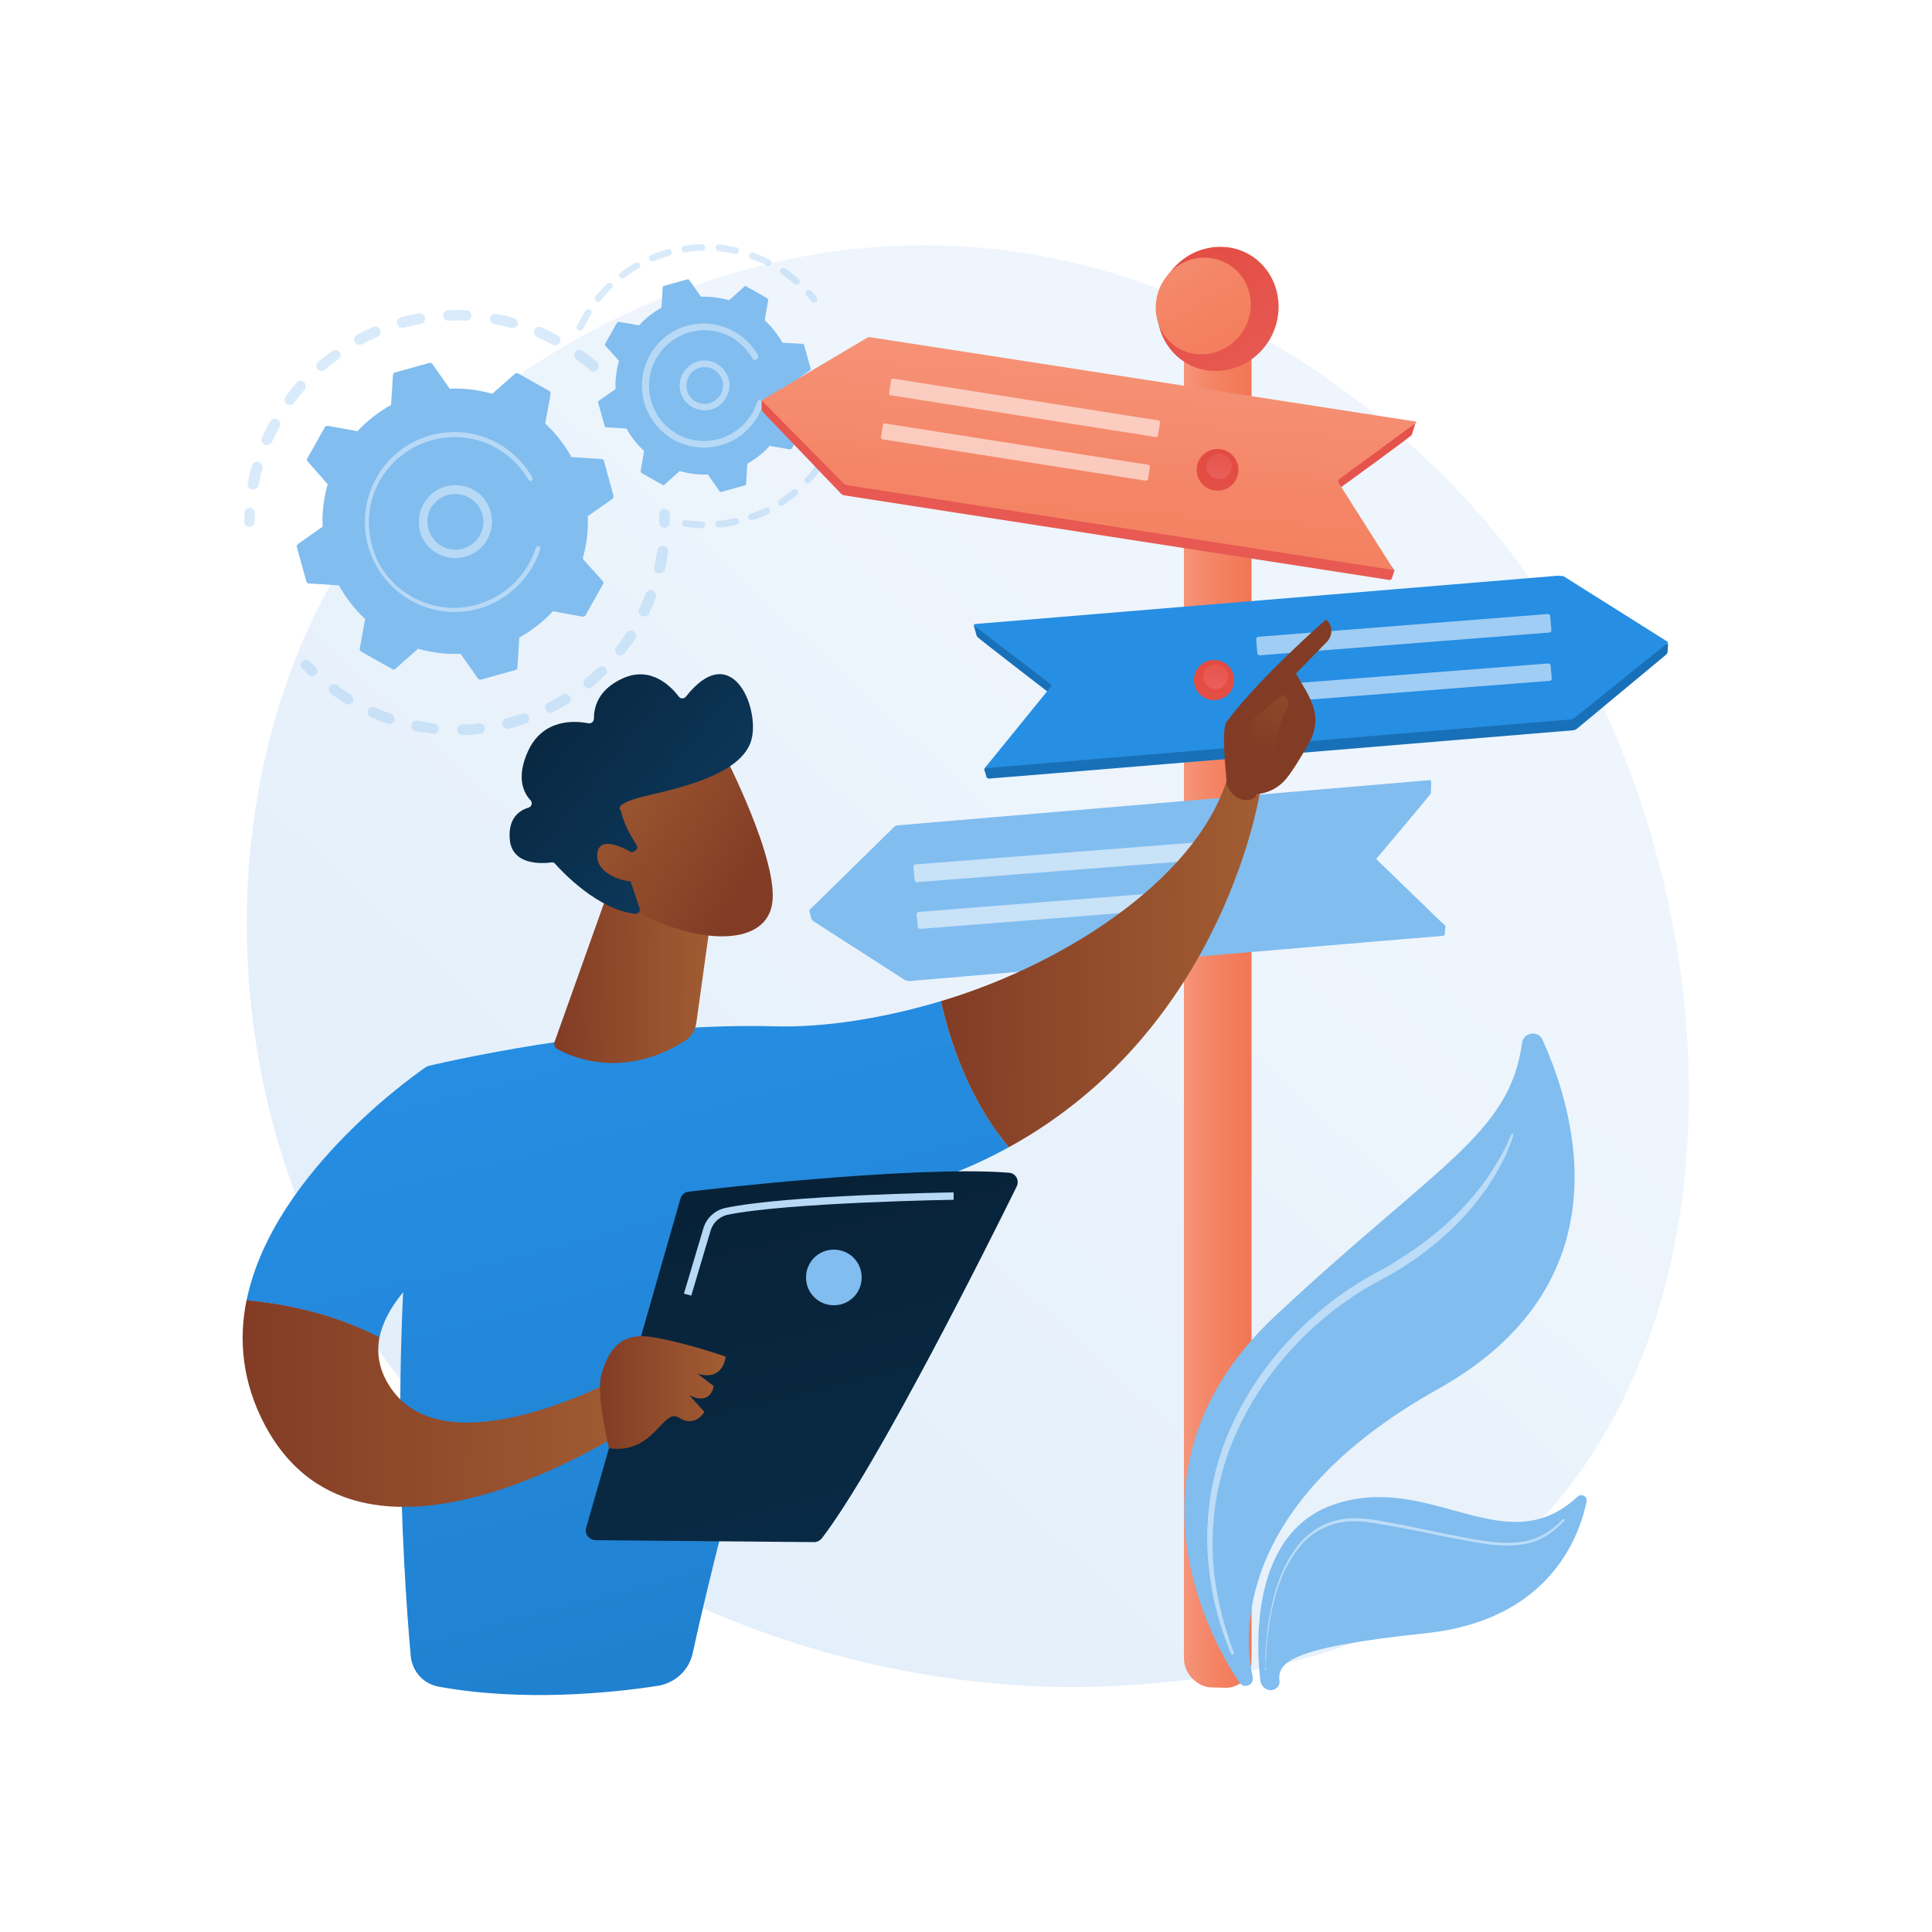 <?xml version="1.0" encoding="utf-8"?>
<!-- Generator: Adobe Illustrator 25.4.1, SVG Export Plug-In . SVG Version: 6.00 Build 0)  -->
<svg version="1.1" xmlns="http://www.w3.org/2000/svg" xmlns:xlink="http://www.w3.org/1999/xlink" x="0px" y="0px"
	 viewBox="0 0 500 500" style="enable-background:new 0 0 500 500;" xml:space="preserve">
<style type="text/css">
	.st0{fill:#FFFFFF;}
	.st1{fill:url(#SVGID_1_);}
	.st2{fill:#B7D9F6;}
	.st3{opacity:0.43;fill:#FFFFFF;}
	.st4{fill:#81BDEF;}
	.st5{fill:url(#SVGID_00000162346593432165443140000013668766049859789975_);}
	.st6{fill:url(#SVGID_00000044894210479717318370000000322681252170774459_);}
	.st7{fill:url(#SVGID_00000116204322277743078030000004274445716301489077_);}
	.st8{fill:url(#SVGID_00000100348662706585513100000001150627786075538361_);}
	.st9{fill:url(#SVGID_00000013902060893384758330000002261253189074904470_);}
	.st10{fill:url(#SVGID_00000160171541470139431250000008808546783666041509_);}
	.st11{fill:url(#SVGID_00000076574171848868462430000016799732538762909356_);}
	.st12{fill:url(#SVGID_00000178198976160072576410000007120400928035079556_);}
	.st13{fill:url(#SVGID_00000165197474433267045550000011090415375237327773_);}
	.st14{fill:url(#SVGID_00000039854832455690912220000002316346900615212457_);}
	.st15{fill:url(#SVGID_00000166659477181443340170000008700857222624146051_);}
	.st16{fill:url(#SVGID_00000142863356543840750390000008945667228569901976_);}
	.st17{fill:url(#SVGID_00000117642016934800168910000010849612779710658181_);}
	.st18{fill:url(#SVGID_00000036250781525350162600000009686574729683891091_);}
	.st19{opacity:0.63;fill:#FFFFFF;}
	.st20{fill:url(#SVGID_00000110444526011482129540000012908142060809159334_);}
	.st21{fill:url(#SVGID_00000168797766454159095490000009828001879924301210_);}
	.st22{fill:url(#SVGID_00000060018556808417547180000010499346544499854976_);}
	.st23{fill:#F79E6D;}
	.st24{fill:url(#SVGID_00000091003150174374371470000007850654365102420641_);}
	.st25{fill:url(#SVGID_00000161611185227506591030000008283863403079415706_);}
	.st26{fill:url(#SVGID_00000160188078325574195640000012666172604142113175_);}
	.st27{fill:url(#SVGID_00000044174106105043808860000001516207530813178280_);}
	.st28{fill:url(#SVGID_00000165217560406112942570000011489387593098179470_);}
	.st29{fill:url(#SVGID_00000107577736804381775060000007273840332410869635_);}
	.st30{fill:url(#SVGID_00000182514988026977832200000008080155030028165525_);}
	.st31{fill:url(#SVGID_00000058556024014592594640000005124655289026640318_);}
	.st32{fill:url(#SVGID_00000044179039204721498360000014941604765281974202_);}
	.st33{fill:url(#SVGID_00000096041126484246304670000004320543306489464496_);}
	.st34{fill:url(#SVGID_00000070106230297429180030000018034621647744282791_);}
	.st35{fill:url(#SVGID_00000032622454992031056150000007826132523446214273_);}
	.st36{fill:url(#SVGID_00000116234821177179531350000001650765140030964646_);}
	.st37{fill:url(#SVGID_00000143604653182228138940000016030502997446004395_);}
	.st38{fill:url(#SVGID_00000087370126654891365870000011556165180695810700_);}
	.st39{opacity:0.3;}
	.st40{clip-path:url(#SVGID_00000018935636565335071370000002337985666423611316_);}
	.st41{fill:url(#SVGID_00000022562666354531473040000002489456697301239709_);}
	.st42{fill:url(#SVGID_00000151501795089862886330000012713131511317542821_);}
	.st43{fill:url(#SVGID_00000167362549413932941410000017497642104371913357_);}
	.st44{fill:url(#SVGID_00000005982623892149303820000004404762177034149799_);}
	.st45{fill:url(#SVGID_00000169528424707713522910000016478633737589005713_);}
	.st46{fill:url(#SVGID_00000181048279923768208750000011694153345923965368_);}
	.st47{fill:url(#SVGID_00000150808666769350888040000014788662766463795897_);}
	.st48{fill:url(#SVGID_00000121241735541066444030000003514652343125756037_);}
	.st49{fill:url(#SVGID_00000104668523064799158720000016684813064126662575_);}
	.st50{fill:url(#SVGID_00000031208570837158883440000001945638613913735053_);}
	.st51{fill:url(#SVGID_00000044862658056302508030000002159491878405013393_);}
	.st52{fill:url(#SVGID_00000044169371339562134320000012565520231176421028_);}
	.st53{fill:url(#SVGID_00000101810452011890826760000014663079206378521472_);}
	.st54{fill:url(#SVGID_00000127749663558329359980000005881318473717967025_);}
	.st55{fill:url(#SVGID_00000024001415571465432310000011737453159325959850_);}
	.st56{fill:url(#SVGID_00000151531542868923028170000006582391976651736728_);}
	.st57{fill:url(#SVGID_00000052794226349462510450000002776884102423619974_);}
	.st58{fill:url(#SVGID_00000066479232826149744010000014069026236087274373_);}
	.st59{fill:url(#SVGID_00000157987075987774873820000016778988983387750301_);}
	.st60{fill:url(#SVGID_00000128446054536783895140000010952775977910285966_);}
	.st61{fill:url(#SVGID_00000081617133048377064910000005556839326611648953_);}
	.st62{fill:url(#SVGID_00000132088196603042178730000014632973024962659714_);}
	.st63{fill:url(#SVGID_00000171682889929094098580000008815617361022107562_);}
	.st64{fill:url(#SVGID_00000005250400457321366780000007634761412639012997_);}
	.st65{fill:url(#SVGID_00000078024316331478363900000001278522339781641653_);}
	.st66{fill:url(#SVGID_00000078729153712704286430000002121420142637443982_);}
	.st67{fill:url(#SVGID_00000088847245709691968410000011198868032515531414_);}
	.st68{fill:url(#SVGID_00000010273304582617555400000013863888856678184592_);}
	.st69{fill:url(#SVGID_00000000925741065868222490000006654503425451706752_);}
	.st70{fill:url(#SVGID_00000036236904546532618240000009042261183098706564_);}
	.st71{fill:url(#SVGID_00000021109569348366819860000004125164752023340215_);}
	.st72{opacity:0.79;fill:#FFFFFF;}
	.st73{fill:url(#SVGID_00000116227906307673478920000000844343012878615466_);}
	.st74{fill:url(#SVGID_00000098905277344073471870000003890640906475351467_);}
	.st75{fill:url(#SVGID_00000158742473220602235370000006854080897089823666_);}
	.st76{fill:url(#SVGID_00000160169409913282733100000009421145867940112047_);}
	.st77{fill:url(#SVGID_00000179627359914606460210000010720646903932054157_);}
	.st78{fill:url(#SVGID_00000023280126839659306260000007389774079875081610_);}
	.st79{fill:url(#SVGID_00000059275618915775037460000001263233254732501171_);}
	.st80{fill:url(#SVGID_00000017477439311854871960000017589169556768447162_);}
	.st81{fill:url(#SVGID_00000074402687521929662570000010264215401619853957_);}
	.st82{fill:url(#SVGID_00000111894972413011225190000000710075761630917250_);}
	.st83{fill:url(#SVGID_00000011711177074431265240000011880226536824079269_);}
	.st84{fill:url(#SVGID_00000152261489193146344930000017544184989231449218_);}
	.st85{fill:url(#SVGID_00000111871375923977965240000007739507798158022328_);}
	.st86{fill:url(#SVGID_00000057125384101764059900000011017369654646906034_);}
	.st87{fill:url(#SVGID_00000154398617898374663220000004885445797796994203_);}
	.st88{fill:url(#SVGID_00000013900718004448751240000018151159957761992882_);}
	.st89{fill:url(#SVGID_00000091725656306681006290000016530761207403887016_);}
	.st90{fill:url(#SVGID_00000119818046575342458470000008640702605386918579_);}
	.st91{fill:url(#SVGID_00000112611001355905712250000016255117147388734142_);}
	.st92{fill:url(#SVGID_00000070086554210772298710000007452594064091284645_);}
	.st93{fill:url(#SVGID_00000170978255672062871530000016826733178228838843_);}
	.st94{fill:url(#SVGID_00000005226725944460292490000012292563803283492005_);}
	.st95{fill:url(#SVGID_00000127724668760621435340000013874803226570464947_);}
	.st96{fill:url(#SVGID_00000155110421237253891020000009394873194221047475_);}
	.st97{fill:url(#SVGID_00000086664920570185707030000004026558589325255560_);}
	.st98{fill:url(#SVGID_00000131349829857378365270000006581804121648992921_);}
	.st99{fill:url(#SVGID_00000089556847176111607720000004333835115199538603_);}
	.st100{fill:url(#SVGID_00000142163875099890304370000013258920072017898683_);}
	.st101{fill:url(#SVGID_00000106834788092454444700000008044449180261330332_);}
	.st102{fill:url(#SVGID_00000067216369640777722340000000072664465338804656_);}
	.st103{fill:url(#SVGID_00000092457914242915994610000007918012466415041190_);}
	.st104{fill:url(#SVGID_00000047767881536892720220000016540164417066531217_);}
	.st105{fill:url(#SVGID_00000120527252445687189160000016126585893201480628_);}
	.st106{fill:url(#SVGID_00000133506611398568345660000010578418755182611096_);}
	.st107{fill:url(#SVGID_00000134928343588160076760000010251038806992879234_);}
	.st108{fill:url(#SVGID_00000034767847976612466430000008417086651121504909_);}
	.st109{fill:url(#SVGID_00000170979393888520344740000004690669668839561641_);}
	.st110{fill:url(#SVGID_00000104696534258498037750000011716903551540992420_);}
	.st111{fill:url(#SVGID_00000067200201691147539850000000337078622092712876_);}
	.st112{fill:url(#SVGID_00000086689232711534795840000006530567122831663270_);}
	.st113{fill:url(#SVGID_00000176722510500731394210000007180839008319832230_);}
	.st114{fill:url(#SVGID_00000051360737678646981360000014920843269175893669_);}
	.st115{fill:url(#SVGID_00000016786858987542762680000009216667226095936426_);}
	.st116{fill:url(#SVGID_00000022544720759011255950000010908482134495957403_);}
	.st117{fill:url(#SVGID_00000014599756589027412860000010367615984727825828_);}
	.st118{fill:url(#SVGID_00000076583516525154745260000009419812877196783003_);}
	.st119{fill:url(#SVGID_00000095334319629972669380000015911046369055989670_);}
	.st120{fill:url(#SVGID_00000049216092710922847200000006881320235182168496_);}
	.st121{fill:url(#SVGID_00000089532133054849241290000018130531870517758902_);}
	.st122{fill:url(#SVGID_00000090275107883631724950000001995748912891973811_);}
	.st123{fill:url(#SVGID_00000062884073184734662760000008255332666380657289_);}
	.st124{fill:url(#SVGID_00000097478791799185329460000015395872747162884517_);}
	.st125{fill:url(#SVGID_00000137133081384458025560000014531363479280012716_);}
	.st126{fill:url(#SVGID_00000071529592028978227980000012533650827772551838_);}
	.st127{fill:url(#SVGID_00000101809181847108209450000004445673552796924084_);}
	.st128{fill:url(#SVGID_00000023994600054781116320000002130832183927873200_);}
	.st129{fill:url(#SVGID_00000081621618459662044500000008327501500839412135_);}
	.st130{fill:url(#SVGID_00000149363606579252614390000009555160228043599255_);}
	.st131{fill:url(#SVGID_00000049214123517029286290000002459756057125120660_);}
	.st132{fill:url(#SVGID_00000091699912579469097630000006972292561363119492_);}
	.st133{fill:url(#SVGID_00000042698146154772398810000014634643044190767031_);}
	.st134{fill:url(#SVGID_00000005231292475007653510000016124965782351675813_);}
	.st135{fill:url(#SVGID_00000108297948316572089100000013706199636565450935_);}
	.st136{fill:url(#SVGID_00000076593186875997700720000016317375627961386172_);}
	.st137{fill:url(#SVGID_00000068663164829726216670000014196457452783545473_);}
	.st138{fill:url(#SVGID_00000018943239613717003190000001984529499008642742_);}
	.st139{fill:url(#SVGID_00000071526715907913777140000000161618832637256108_);}
	.st140{fill:url(#SVGID_00000008118107456098164730000004908747515197436826_);}
	.st141{fill:url(#SVGID_00000040554492528584556730000009465836022471525008_);}
	.st142{fill:url(#SVGID_00000146491861801300984580000008009577299322084782_);}
	.st143{fill:url(#SVGID_00000091008875220972751680000005719724767999557787_);}
	.st144{fill:url(#SVGID_00000177473689173419128770000016365622612176349347_);}
	.st145{fill:url(#SVGID_00000145769993346729381220000006325395713116758442_);}
	.st146{fill:url(#SVGID_00000146484143983434071340000005591632153253593781_);}
	.st147{fill:url(#SVGID_00000074440438276266320860000010155471107148916159_);}
	.st148{fill:url(#SVGID_00000001636952474388904640000016870605185512626347_);}
	.st149{fill:url(#SVGID_00000146459088047398617260000010339368011625817757_);}
	.st150{opacity:0.5;fill:#FFFFFF;}
	.st151{fill:url(#SVGID_00000000905677890943449790000015118113704597097626_);}
	.st152{fill:url(#SVGID_00000084503578377834331320000017515260233506679958_);}
	.st153{fill:url(#SVGID_00000136402772762111259900000014369878244533877416_);}
	.st154{fill:url(#SVGID_00000114796019478911714030000003030332693554800560_);}
	.st155{fill:url(#SVGID_00000057147945552149090980000006519398552558525875_);}
	.st156{fill:url(#SVGID_00000048494677701512841870000005332314128629242776_);}
	.st157{fill:url(#SVGID_00000070824838199761199390000001366792101178409394_);}
	.st158{opacity:0.72;fill:#FFFFFF;}
	.st159{opacity:0.9;}
	.st160{fill-rule:evenodd;clip-rule:evenodd;fill:#FFFFFF;}
	.st161{fill:url(#SVGID_00000078009462372165282140000004523916089687820199_);}
	.st162{fill:url(#SVGID_00000064314910777738235710000017971503113144287371_);}
	.st163{fill:url(#SVGID_00000148645966953618301730000009382584963136549556_);}
	.st164{fill:url(#SVGID_00000085230005950996645400000012257126335079374013_);}
	.st165{fill:url(#SVGID_00000072276333984533320500000002259603840683819139_);}
	.st166{fill:url(#SVGID_00000086658085650728618750000017790120032529053846_);}
	.st167{fill:url(#SVGID_00000060745539136240653510000000752859318707942332_);}
	.st168{fill:url(#SVGID_00000111907100038699445470000004010169522756748210_);}
	.st169{fill:url(#SVGID_00000003098449009098252300000001831331730800736134_);}
	.st170{fill:url(#SVGID_00000115481804521899106130000011729731772502734235_);}
	.st171{fill:url(#SVGID_00000008840270830103509320000003240727957108537778_);}
	.st172{fill:url(#SVGID_00000037659332870545250630000009643320281544412300_);}
	.st173{fill:url(#SVGID_00000049182303642838688700000012314919505782189240_);}
	.st174{fill:url(#SVGID_00000175295172456563529730000016191010750005910680_);}
	.st175{fill:url(#SVGID_00000131338688893277148670000011886002492716330931_);}
	.st176{fill:url(#SVGID_00000042002526628635748430000013405590779417931697_);}
	.st177{fill:url(#SVGID_00000060710467235374070510000012777583001288239540_);}
	.st178{fill:url(#SVGID_00000038376161367754979450000018103215985336570527_);}
	.st179{fill:url(#SVGID_00000081623903049031764790000010789032461184268476_);}
	.st180{fill:url(#SVGID_00000064346534058178366380000006007920060363848359_);}
	.st181{fill:url(#SVGID_00000025421617150918902860000004558021435984033715_);}
	.st182{clip-path:url(#SVGID_00000042721891356434226180000003783087802253559998_);}
	.st183{fill:url(#SVGID_00000013174971028815566470000015561960573298902964_);}
	.st184{fill:url(#SVGID_00000176010458818178082300000015136758511846895253_);}
	.st185{fill:url(#SVGID_00000096020549653694405760000006357558778283850380_);}
	.st186{fill:url(#SVGID_00000137114073340060756430000002225195908152683446_);}
	.st187{fill:url(#SVGID_00000129926999249646758070000012248366935193925550_);}
	.st188{fill:url(#SVGID_00000022549786895689895380000000086468422946515626_);}
	.st189{fill:url(#SVGID_00000121961224154267152220000016114094972755186069_);}
	.st190{fill:url(#SVGID_00000033370886368345313940000006337693688620231606_);}
	.st191{fill:url(#SVGID_00000016036752971442558560000003967000347868605321_);}
	.st192{clip-path:url(#SVGID_00000028298702551499708800000007184816549661504179_);}
	.st193{fill:url(#SVGID_00000031198082063182560820000012319023303715594380_);}
	.st194{fill:url(#SVGID_00000123426163947899360120000009425824345800151702_);}
	.st195{fill:url(#SVGID_00000129207769658685495280000017271440665636936576_);}
	.st196{fill:url(#SVGID_00000106828218121977725330000009082374607763932057_);}
	.st197{fill:url(#SVGID_00000178174791582931489490000007533223468990663076_);}
	.st198{fill:url(#SVGID_00000140705280831182753490000017095546812046633407_);}
	.st199{fill:url(#SVGID_00000036226679493234128470000007707701387697313174_);}
	.st200{fill:url(#SVGID_00000127025233010665393170000002545772401237501353_);}
	.st201{fill:url(#SVGID_00000178894761621097615320000014029731132939301783_);}
	.st202{fill:url(#SVGID_00000178183850371609550210000014211954871654964142_);}
	.st203{fill:url(#SVGID_00000109001868850128694740000003522522874315917747_);}
	.st204{clip-path:url(#SVGID_00000043458839983524745630000002667819497495011241_);}
	.st205{fill:url(#SVGID_00000046319448783429174260000005677812617853612936_);}
	.st206{fill:url(#SVGID_00000070797427165639477050000009946168681077963664_);}
	.st207{fill:url(#SVGID_00000135677062838269879560000013800486513572272269_);}
	.st208{fill:url(#SVGID_00000055706608745494170520000010070983115411171741_);}
	.st209{fill:url(#SVGID_00000109748312629689955930000016518449150292498819_);}
	.st210{fill:url(#SVGID_00000099649149153172789860000000278068786810402471_);}
	.st211{fill:url(#SVGID_00000005262736783439739710000006195275634342890127_);}
	.st212{fill:url(#SVGID_00000156581780434602354870000009116653308418909597_);}
	.st213{fill:url(#SVGID_00000165212379975999129480000005919445397428710036_);}
	.st214{fill:url(#SVGID_00000123401154579437420280000016732575981446472836_);}
	.st215{fill:url(#SVGID_00000030445668503890168590000016863547577070281122_);}
	.st216{opacity:0.84;}
	.st217{fill:url(#SVGID_00000081630068962815358500000005620468704873765299_);}
	.st218{opacity:0.17;fill:#FFFFFF;}
	.st219{opacity:0.68;}
	.st220{fill:url(#SVGID_00000062161904363137483610000013387854618292547994_);}
	.st221{fill:url(#SVGID_00000156556401729179457210000003179233450147706547_);}
	.st222{fill:url(#SVGID_00000169528115832378064740000015063568526109537157_);}
	.st223{fill:url(#SVGID_00000011738959927523081750000002527346343034909371_);}
	.st224{fill:url(#SVGID_00000140702693208935369430000000888589329419321485_);}
	.st225{fill:url(#SVGID_00000070114062590389648710000015233340200299637405_);}
	.st226{fill:url(#SVGID_00000116224836544591791200000014695214037512205224_);}
	.st227{fill:url(#SVGID_00000160910090125867928630000014593287517105464490_);}
	.st228{fill:url(#SVGID_00000042722354713393584280000006456909700350822560_);}
	.st229{fill:url(#SVGID_00000169533894717592947760000001154841100029183899_);}
	.st230{fill:url(#SVGID_00000155142646618545452430000007449504662902306235_);}
	.st231{fill:url(#SVGID_00000133498975903086594160000010293897150496779915_);}
	.st232{fill:url(#SVGID_00000076578668904435169940000003764286656382120627_);}
	.st233{fill:url(#SVGID_00000013901886730319536900000006800868226495663536_);}
	.st234{fill:url(#SVGID_00000016790807535653234860000002078800823945192072_);}
	.st235{fill:url(#SVGID_00000059991013638437207800000000354571994010419341_);}
	.st236{fill:url(#SVGID_00000160908487653025197060000001830562029765672875_);}
	.st237{fill:url(#SVGID_00000142173583579730372820000007608570104571488947_);}
	.st238{fill:url(#SVGID_00000040545923817545933220000011585434233587452595_);}
	.st239{fill:url(#SVGID_00000015317066810294245470000004327724074145683631_);}
	.st240{fill:url(#SVGID_00000171715058852121919700000008759423484442983316_);}
	.st241{fill:url(#SVGID_00000067925330567064046880000002280701130289075902_);}
	.st242{fill:url(#SVGID_00000177461725075236993440000002475386708784568725_);}
	.st243{fill:url(#SVGID_00000115489533179540036510000007336295932035272330_);}
	.st244{fill:url(#SVGID_00000008111379023205868840000015783369319704013717_);}
	.st245{fill:url(#SVGID_00000173857252468354837030000010792538541755056262_);}
	.st246{fill:url(#SVGID_00000158728321441219613390000003839554564836629900_);}
	.st247{fill:url(#SVGID_00000039830864280122916370000004534919617231656357_);}
	.st248{fill:url(#SVGID_00000013891394581013691380000015270887554335730587_);}
	.st249{fill:url(#SVGID_00000054253323944255398300000001589370678525621672_);}
	.st250{fill:url(#SVGID_00000030474163003631136110000004260616662417386662_);}
	.st251{fill:url(#SVGID_00000026143774268732877650000011461298431000045992_);}
	.st252{fill:url(#SVGID_00000078727392739667050560000005727784957607910581_);}
	.st253{fill:url(#SVGID_00000072239167935908868500000005809618477484220315_);}
	.st254{fill:url(#SVGID_00000087413578626100478020000003872404915051477181_);}
	.st255{fill:url(#SVGID_00000091694697150855986650000011353738020876524195_);}
	.st256{fill:url(#SVGID_00000082341637794923575170000017701862138000344744_);}
	.st257{fill:url(#SVGID_00000144297631086314003680000001509018185341180579_);}
	.st258{fill:url(#SVGID_00000016067370833798074120000007215141451144606340_);}
	.st259{fill:url(#SVGID_00000005234715956422033260000005293966690741085079_);}
	.st260{fill:url(#SVGID_00000106119768473796077510000007580091750834231995_);}
	.st261{fill:url(#SVGID_00000078725294692213585040000010147499478624700548_);}
	.st262{fill:url(#SVGID_00000148644639047858527420000006100925191818054046_);}
	.st263{fill:url(#SVGID_00000027574092913107555460000003074120380419622073_);}
	.st264{fill:url(#SVGID_00000053507021930559362860000003807282906228156562_);}
	.st265{fill:url(#SVGID_00000183213744068910680290000005118289355871628724_);}
	.st266{fill:url(#SVGID_00000082338934262251540560000011753548454734693017_);}
	.st267{fill:url(#SVGID_00000105414739505744150630000004956314837242953128_);}
	.st268{fill:url(#SVGID_00000031910583095316442880000017339101283673411740_);}
	.st269{fill:url(#SVGID_00000086659808155713593780000008042154584988730289_);}
	.st270{fill:url(#SVGID_00000021118052280971496810000005962010902581824950_);}
	.st271{fill:url(#SVGID_00000047019681715964989760000017760369307055544968_);}
	.st272{fill:url(#SVGID_00000154391689659656214630000004908655938423998387_);}
	.st273{fill:url(#SVGID_00000041996397559606819460000014677470312379688102_);}
	.st274{fill:url(#SVGID_00000139267662080063050080000011689333400352046000_);}
	.st275{fill:url(#SVGID_00000124852010689582930590000014941740662784084870_);}
	.st276{fill:url(#SVGID_00000064355431865875826230000016353019364496548538_);}
	.st277{fill:url(#SVGID_00000083779044083414369240000016067380647867700145_);}
	.st278{fill:url(#SVGID_00000131347485327723522230000009140902529851427995_);}
	.st279{fill:url(#SVGID_00000103950160541105022510000002352803051748937373_);}
	.st280{fill:url(#SVGID_00000119092096910350857350000004656688679194497433_);}
	.st281{fill:url(#SVGID_00000124861614428560410690000011133048694134129025_);}
	.st282{fill:url(#SVGID_00000182515294855909980300000009236744129367236007_);}
	.st283{fill:url(#SVGID_00000168817196031906053070000012792932400155852187_);}
	.st284{fill:url(#SVGID_00000054963225094072828790000015220110247238098359_);}
	.st285{fill:url(#SVGID_00000151527722641837189640000004546854794167364241_);}
	.st286{fill:url(#SVGID_00000055708282227750617870000012087772351316486814_);}
	.st287{fill:url(#SVGID_00000014597852949318018960000011943674623948800139_);}
	.st288{fill:url(#SVGID_00000129896001487901634550000000713804537248624816_);}
	.st289{fill:url(#SVGID_00000136397654326669754360000005247266685741727104_);}
	.st290{fill:url(#SVGID_00000060000262762985549050000005775589140329435048_);}
	.st291{fill:url(#SVGID_00000159428075226394529910000015860692909934120618_);}
	.st292{fill:url(#SVGID_00000040563046165685544950000004529483882103336121_);}
	.st293{opacity:0.56;fill:#FFFFFF;}
	.st294{fill:url(#SVGID_00000166637658390838064740000008839286870367377597_);}
	.st295{fill:url(#SVGID_00000061469026344220175090000006376323136932492936_);}
	.st296{fill:url(#SVGID_00000011717091994980538880000005245017514746616735_);}
	.st297{fill:url(#SVGID_00000077290167925373175090000007883741588401653674_);}
	.st298{fill:url(#SVGID_00000122699486229180440180000003834299974757467821_);}
	.st299{fill:url(#SVGID_00000152944457025229603450000006906867458953387454_);}
	.st300{fill:url(#SVGID_00000093160511789885194420000009495938107805501848_);}
	.st301{fill:url(#SVGID_00000111893556104182551310000003287671925802674365_);}
	.st302{fill:url(#SVGID_00000148630746503805030250000015916069689939669904_);}
	.st303{fill:url(#SVGID_00000117642716750236654560000000700298156215027109_);}
	.st304{fill:url(#SVGID_00000016051564509969142110000004513727538354730144_);}
	.st305{fill:url(#SVGID_00000028312970408257274870000006556695241244979630_);}
	.st306{fill:url(#SVGID_00000124859941978105172500000007171237494435167918_);}
	.st307{fill:url(#SVGID_00000024693268121483457540000006067112744170944910_);}
	.st308{fill:url(#SVGID_00000111191067369764953020000018016478935511053955_);}
	.st309{fill:url(#SVGID_00000049216870265775689270000003403081597933568446_);}
	.st310{fill:url(#SVGID_00000048502149693172663970000017136507155327318202_);}
	.st311{fill:url(#SVGID_00000059292299244896153910000010525645365732966584_);}
	.st312{fill:url(#SVGID_00000034804531275030746340000003466003392133508490_);}
	.st313{fill:url(#SVGID_00000172399213550923439700000001509859303709266353_);}
	.st314{opacity:0.47;fill:#FFFFFF;}
</style>
<g id="Background">
</g>
<g id="Illustration">
	<g>
		<g>
			<rect class="st0" width="500" height="500"/>
		</g>
	</g>
	<g>
		
			<linearGradient id="SVGID_1_" gradientUnits="userSpaceOnUse" x1="-7889.612" y1="485.598" x2="-8164.259" y2="189.155" gradientTransform="matrix(-1 0 0 1 -7848.036 0)">
			<stop  offset="0" style="stop-color:#DCEBF9"/>
			<stop  offset="1" style="stop-color:#EEF5FC"/>
		</linearGradient>
		<path class="st1" d="M79.5,316.5c37.8,88.1,137.6,125.9,215.8,119.4c21.4-1.8,64.3-5.3,97.9-36.9c64.4-60.7,54.5-187.6-7.2-262.3
			c-7.9-9.6-62.9-74.1-148.6-73.2c-62.7,0.6-106.7,35.9-112.1,40.3c-6.8,5.6-21.7,18.8-35.1,39.7C58.7,192.8,55.9,261.5,79.5,316.5z
			"/>
		<g>
			<g>
				<g class="st39">
					<path class="st4" d="M154.6,95.7c-0.5,0.6-1.4,0.6-1.9,0.1c-1.1-1-2.3-1.9-3.5-2.8c-0.6-0.4-0.7-1.3-0.3-1.9c0,0,0,0,0,0
						c0.4-0.6,1.3-0.7,1.9-0.3c1.3,0.9,2.5,1.9,3.7,2.9c0.5,0.5,0.6,1.3,0.2,1.8C154.6,95.7,154.6,95.7,154.6,95.7z M143,89.2
						c-1.3-0.7-2.7-1.4-4-2c-0.7-0.3-1-1.1-0.7-1.8c0.3-0.7,1.1-1,1.8-0.7c1.4,0.6,2.8,1.3,4.2,2.1c0.7,0.4,0.9,1.2,0.6,1.9
						c0,0-0.1,0.1-0.1,0.1C144.4,89.4,143.6,89.6,143,89.2z M132.2,84.9c-1.4-0.4-2.9-0.7-4.3-1c-0.7-0.1-1.2-0.9-1.1-1.6
						c0.1-0.7,0.9-1.2,1.6-1.1c1.5,0.3,3.1,0.6,4.6,1.1c0.7,0.2,1.2,1,1,1.7c0,0.2-0.1,0.3-0.2,0.4C133.3,84.8,132.7,85,132.2,84.9z
						 M120.6,83c-1.5-0.1-3-0.1-4.5,0c-0.8,0-1.4-0.6-1.4-1.3c0-0.8,0.6-1.4,1.3-1.4c1.6-0.1,3.1-0.1,4.7,0c0.8,0,1.3,0.7,1.3,1.4
						c0,0.3-0.1,0.5-0.2,0.7C121.5,82.8,121.1,83,120.6,83z M108.9,83.8c-1.5,0.3-2.9,0.6-4.4,1c-0.7,0.2-1.5-0.2-1.7-1
						c-0.2-0.7,0.2-1.5,1-1.7c1.5-0.4,3-0.8,4.6-1c0.7-0.1,1.5,0.4,1.6,1.1c0.1,0.4,0,0.7-0.2,1C109.6,83.5,109.3,83.7,108.9,83.8z
						 M97.7,87.2c-1.4,0.6-2.7,1.2-4,1.9c-0.7,0.4-1.5,0.1-1.9-0.6c-0.4-0.7-0.1-1.5,0.6-1.9c1.4-0.7,2.8-1.4,4.2-2
						c0.7-0.3,1.5,0,1.8,0.7c0.2,0.5,0.1,1-0.1,1.3C98.2,86.9,98,87,97.7,87.2z M65.2,126.7c-0.7-0.1-1.2-0.9-1.1-1.6
						c0.3-1.5,0.6-3.1,1.1-4.6c0.2-0.7,1-1.2,1.7-1c0.7,0.2,1.2,1,1,1.7c-0.4,1.4-0.7,2.9-1,4.3c0,0.2-0.1,0.4-0.2,0.5
						C66.3,126.5,65.8,126.8,65.2,126.7z M87.6,92.9c-1.2,0.9-2.4,1.8-3.5,2.8c-0.6,0.5-1.4,0.4-1.9-0.1c-0.5-0.6-0.4-1.4,0.1-1.9
						c1.2-1,2.4-2,3.7-2.9c0.6-0.4,1.5-0.3,1.9,0.3c0.4,0.5,0.3,1.1,0,1.6C87.8,92.7,87.7,92.8,87.6,92.9z M68.5,115.1
						c-0.7-0.3-1-1.1-0.7-1.8c0.6-1.4,1.3-2.8,2.1-4.2c0.4-0.7,1.2-0.9,1.9-0.6c0.7,0.4,0.9,1.2,0.6,1.9c-0.7,1.3-1.4,2.7-2,4
						c0,0.1-0.1,0.2-0.1,0.2C69.8,115.1,69.1,115.4,68.5,115.1z M78.9,100.8c-1,1.1-1.9,2.3-2.8,3.5c-0.5,0.6-1.3,0.7-1.9,0.3
						c-0.6-0.4-0.7-1.3-0.3-1.9c0,0,0,0,0,0c0.9-1.3,1.9-2.5,2.9-3.7c0.5-0.6,1.4-0.6,1.9-0.1c0.5,0.5,0.6,1.3,0.2,1.8
						C79,100.7,79,100.7,78.9,100.8z"/>
					<path class="st4" d="M65.7,135.7c0.2-0.2,0.2-0.5,0.2-0.8c0-0.7,0-1.4,0.1-2.1c0-0.8-0.6-1.4-1.3-1.4c-0.8,0-1.4,0.6-1.4,1.3
						c0,0.8-0.1,1.5-0.1,2.3c0,0.8,0.6,1.4,1.4,1.4C65,136.3,65.5,136.1,65.7,135.7z"/>
				</g>
				<g class="st39">
					<path class="st4" d="M81.9,174.5c0.4-0.5,0.3-1.3-0.2-1.8c-0.5-0.5-1-1-1.5-1.5c-0.5-0.6-1.4-0.6-1.9-0.1
						c-0.6,0.5-0.6,1.4-0.1,1.9c0.5,0.5,1.1,1.1,1.6,1.6c0.5,0.5,1.4,0.5,1.9,0C81.8,174.6,81.9,174.5,81.9,174.5z"/>
					<path class="st4" d="M161.6,169.1c-0.5,0.6-1.3,0.7-1.9,0.2c-0.6-0.5-0.7-1.3-0.2-1.9c0.9-1.1,1.7-2.3,2.6-3.6
						c0.4-0.6,1.3-0.8,1.9-0.4c0.6,0.4,0.8,1.3,0.4,1.9c-0.3,0.5-0.7,1.1-1.1,1.6C162.7,167.7,162.1,168.4,161.6,169.1z
						 M166.1,159.4c-0.7-0.3-1-1.1-0.7-1.8c0.6-1.3,1.2-2.7,1.7-4c0.3-0.7,1.1-1.1,1.8-0.8c0.7,0.3,1.1,1.1,0.8,1.8
						c-0.5,1.4-1.1,2.9-1.8,4.3c0,0.1-0.1,0.1-0.1,0.2C167.5,159.5,166.7,159.7,166.1,159.4z M156.6,174.7c-1.1,1.1-2.3,2.1-3.4,3.1
						c-0.6,0.5-1.5,0.4-1.9-0.2c-0.5-0.6-0.4-1.5,0.2-1.9c1.1-0.9,2.2-1.9,3.3-2.9c0.5-0.5,1.4-0.5,1.9,0c0.5,0.5,0.5,1.2,0.1,1.8
						C156.7,174.6,156.6,174.6,156.6,174.7z M170.3,148.4c-0.7-0.2-1.2-0.9-1-1.6c0.3-1.4,0.6-2.9,0.8-4.3c0.1-0.8,0.8-1.3,1.6-1.2
						c0.8,0.1,1.3,0.8,1.2,1.6c-0.2,1.5-0.5,3.1-0.8,4.5c0,0.2-0.1,0.3-0.2,0.5C171.4,148.3,170.8,148.5,170.3,148.4z M147,182.1
						c-1.3,0.8-2.7,1.6-4,2.2c-0.7,0.3-1.5,0.1-1.8-0.6c-0.3-0.7-0.1-1.5,0.6-1.8c1.3-0.7,2.6-1.4,3.8-2.1c0.6-0.4,1.5-0.2,1.9,0.5
						c0.3,0.5,0.3,1.1,0,1.5C147.3,181.9,147.2,182,147,182.1z M136.1,187.3c-1.5,0.5-2.9,0.9-4.4,1.3c-0.7,0.2-1.5-0.3-1.7-1
						c-0.2-0.7,0.3-1.5,1-1.7c1.4-0.4,2.8-0.8,4.2-1.2c0.7-0.2,1.5,0.1,1.7,0.9c0.1,0.4,0.1,0.9-0.2,1.2
						C136.6,187,136.4,187.2,136.1,187.3z M124.3,189.9c-1.5,0.2-3.1,0.3-4.6,0.3c-0.8,0-1.4-0.6-1.4-1.3c0-0.8,0.6-1.4,1.3-1.4
						c1.5,0,2.9-0.1,4.4-0.3c0.8-0.1,1.4,0.5,1.5,1.2c0,0.3-0.1,0.7-0.2,0.9C125,189.7,124.7,189.9,124.3,189.9z M112.1,189.9
						c-1.5-0.2-3.1-0.4-4.6-0.7c-0.7-0.1-1.2-0.9-1.1-1.6c0.1-0.7,0.9-1.2,1.6-1.1c1.4,0.3,2.9,0.5,4.3,0.7c0.8,0.1,1.3,0.8,1.2,1.5
						c0,0.2-0.1,0.5-0.2,0.6C113.1,189.8,112.7,190,112.1,189.9z M100.3,187.3c-1.4-0.5-2.9-1.1-4.3-1.7c-0.7-0.3-1-1.1-0.7-1.8
						c0.3-0.7,1.1-1,1.8-0.7c1.3,0.6,2.7,1.1,4.1,1.6c0.7,0.2,1.1,1,0.9,1.8c0,0.1-0.1,0.2-0.2,0.3
						C101.6,187.3,100.9,187.5,100.3,187.3z M89.4,182.1c-1-0.6-1.9-1.2-2.8-1.9c-0.3-0.2-0.7-0.5-1-0.7c-0.6-0.5-0.8-1.3-0.3-1.9
						c0.5-0.6,1.3-0.7,1.9-0.3c0.3,0.2,0.6,0.5,0.9,0.7c0.9,0.6,1.8,1.2,2.7,1.8c0.6,0.4,0.8,1.2,0.5,1.9c0,0,0,0,0,0.1
						C90.8,182.3,90,182.5,89.4,182.1z"/>
					<path class="st4" d="M173,136.1c0.2-0.2,0.2-0.5,0.3-0.8c0-0.7,0-1.5,0-2.3c0-0.8-0.7-1.4-1.4-1.3c-0.8,0-1.4,0.7-1.3,1.4
						c0,0.7,0,1.4,0,2.1c0,0.8,0.6,1.4,1.4,1.4C172.3,136.6,172.7,136.4,173,136.1z"/>
				</g>
				<g>
					<path class="st4" d="M156.3,119.3c-0.1-0.3-0.3-0.5-0.6-0.5l-7.8-0.5c-1.8-3.2-4.1-6.2-6.8-8.7l1.4-7.7c0-0.3-0.1-0.5-0.3-0.7
						l-8.2-4.6c-0.2-0.1-0.5-0.1-0.7,0.1l-5.9,5.2c-3.6-1-7.3-1.5-11-1.3l-4.5-6.4c-0.2-0.2-0.4-0.3-0.7-0.3l-9,2.5
						c-0.3,0.1-0.5,0.3-0.5,0.6l-0.5,7.8c-3.2,1.8-6.2,4.1-8.7,6.8l-7.7-1.4c-0.3,0-0.5,0.1-0.7,0.3l-4.6,8.2
						c-0.1,0.2-0.1,0.5,0.1,0.7l5.2,5.9c-1,3.6-1.5,7.3-1.3,11l-6.4,4.5c-0.2,0.2-0.3,0.4-0.3,0.7l2.5,9c0.1,0.3,0.3,0.5,0.6,0.5
						l7.8,0.5c1.8,3.2,4.1,6.2,6.8,8.7l-1.4,7.7c0,0.3,0.1,0.5,0.3,0.7l8.2,4.6c0.2,0.1,0.5,0.1,0.7-0.1l5.9-5.2
						c3.6,1,7.3,1.5,11,1.3l4.5,6.4c0.2,0.2,0.4,0.3,0.7,0.3l9-2.5c0.3-0.1,0.5-0.3,0.5-0.6l0.5-7.8c3.2-1.8,6.2-4.1,8.7-6.8
						l7.7,1.4c0.3,0,0.5-0.1,0.7-0.3l4.6-8.2c0.1-0.2,0.1-0.5-0.1-0.7l-5.2-5.8c1-3.6,1.5-7.3,1.3-11l6.4-4.5
						c0.2-0.2,0.3-0.4,0.3-0.7L156.3,119.3z"/>
					<g>
						<path class="st2" d="M124.7,141.5c-3.6,3.8-9.6,3.9-13.4,0.4c-1.8-1.7-2.9-4.1-2.9-6.6c-0.1-2.5,0.9-4.9,2.6-6.8
							c3.6-3.8,9.6-3.9,13.4-0.4c3.4,3.3,3.9,8.5,1.2,12.3C125.3,140.8,125,141.2,124.7,141.5z M110.6,135.2
							c0.1,1.9,0.9,3.7,2.3,5.1c2.9,2.7,7.5,2.6,10.2-0.3c2.8-2.9,2.6-7.5-0.3-10.2c-2.9-2.7-7.5-2.6-10.2,0.3
							c-0.2,0.3-0.5,0.5-0.7,0.8C111,132.1,110.6,133.6,110.6,135.2z"/>
					</g>
					<g>
						<path class="st2" d="M136.6,148.5c0.5-0.6,0.9-1.3,1.3-2l0,0c0.1-0.2,0.2-0.4,0.4-0.7c0.6-1.1,1.1-2.3,1.4-3.4c0,0,0,0,0,0
							c0,0,0-0.1,0-0.1c0-0.1,0.1-0.2,0.1-0.3c0.1-0.2,0-0.5-0.2-0.6c0,0-0.1-0.1-0.2-0.1c-0.3-0.1-0.6,0.1-0.7,0.4
							c-0.5,1.5-1.1,3-1.9,4.3c-3.8,6.8-10.8,10.8-18.1,11.3c-4.1,0.2-8.2-0.7-12-2.8c-0.7-0.4-1.3-0.8-1.9-1.2
							c-4.2-2.9-7.2-7.1-8.5-12.1c-1.6-5.7-0.9-11.7,2-16.8c6-10.6,19.5-14.4,30.1-8.5c0.7,0.4,1.3,0.8,1.9,1.2
							c2.6,1.9,4.9,4.3,6.5,7.1c0,0.1,0.1,0.1,0.2,0.2c0.2,0.1,0.4,0.1,0.6,0c0.3-0.2,0.4-0.5,0.2-0.8c-1.7-3-4-5.5-6.8-7.5
							c-0.6-0.5-1.3-0.9-2-1.3c-11.2-6.3-25.4-2.3-31.6,8.9c-3,5.4-3.8,11.7-2.1,17.7c1.5,5.2,4.6,9.6,9,12.7c0.6,0.5,1.3,0.9,2,1.3
							c5.4,3,11.7,3.8,17.7,2.1C129.1,156,133.6,152.8,136.6,148.5z"/>
					</g>
				</g>
			</g>
			<g>
				<g class="st39">
					<path class="st4" d="M211.4,78c0.2-0.3,0.2-0.7,0-1c-0.4-0.6-0.9-1.1-1.4-1.7c-0.3-0.3-0.9-0.4-1.2-0.1
						c-0.4,0.3-0.4,0.9-0.1,1.2c0.5,0.5,0.9,1,1.3,1.6c0.3,0.4,0.8,0.4,1.2,0.1C211.3,78.2,211.3,78.1,211.4,78z"/>
					<path class="st4" d="M206.8,73.4c-0.3,0.4-0.8,0.4-1.2,0.1c-0.9-0.8-1.8-1.5-2.8-2.2c-0.2-0.1-0.4-0.3-0.6-0.4
						c-0.4-0.3-0.5-0.8-0.2-1.2c0.3-0.4,0.8-0.5,1.2-0.2c0.2,0.1,0.4,0.3,0.6,0.4c1,0.7,2,1.5,2.9,2.3C207,72.5,207.1,73,206.8,73.4
						C206.8,73.3,206.8,73.4,206.8,73.4z M198.4,68.7c-1.3-0.7-2.6-1.2-4-1.7c-0.4-0.2-0.7-0.6-0.5-1.1c0.2-0.4,0.6-0.7,1.1-0.5
						c1.4,0.5,2.8,1.1,4.2,1.8c0.4,0.2,0.6,0.7,0.4,1.1c0,0,0,0.1-0.1,0.1C199.3,68.7,198.8,68.9,198.4,68.7z M190.3,65.7
						c-1.4-0.3-2.8-0.5-4.3-0.7c-0.5,0-0.8-0.5-0.8-0.9c0-0.5,0.5-0.8,0.9-0.8c1.5,0.1,3,0.4,4.5,0.7c0.5,0.1,0.7,0.6,0.6,1
						c0,0.1-0.1,0.2-0.1,0.3C191,65.7,190.7,65.8,190.3,65.7z M181.7,64.9c-1.4,0-2.9,0.2-4.3,0.4c-0.5,0.1-0.9-0.3-1-0.7
						c-0.1-0.5,0.2-0.9,0.7-1c1.5-0.2,3-0.4,4.5-0.4c0.5,0,0.9,0.4,0.9,0.8c0,0.2-0.1,0.4-0.2,0.5C182.3,64.7,182,64.9,181.7,64.9z
						 M173.2,66.2c-1.4,0.4-2.8,0.9-4.1,1.4c-0.4,0.2-0.9,0-1.1-0.5c-0.2-0.4,0-0.9,0.5-1.1c1.4-0.6,2.8-1.1,4.3-1.5
						c0.5-0.1,0.9,0.1,1,0.6c0.1,0.3,0,0.5-0.1,0.7C173.6,66,173.4,66.1,173.2,66.2z M165.2,69.5c-1.2,0.7-2.5,1.5-3.6,2.4
						c-0.4,0.3-0.9,0.2-1.2-0.2c-0.3-0.4-0.2-0.9,0.2-1.2c1.2-0.9,2.5-1.7,3.8-2.5c0.4-0.2,0.9-0.1,1.2,0.3c0.2,0.3,0.1,0.6,0,0.9
						C165.4,69.3,165.4,69.4,165.2,69.5z M158.3,74.6c-1,1-2,2.1-2.9,3.2c-0.3,0.4-0.8,0.4-1.2,0.1c-0.4-0.3-0.4-0.8-0.1-1.2
						c1-1.2,2-2.3,3.1-3.3c0.3-0.3,0.9-0.3,1.2,0c0.3,0.3,0.3,0.8,0.1,1.1C158.4,74.5,158.4,74.6,158.3,74.6z M149.7,85.5
						c-0.4-0.2-0.6-0.7-0.4-1.1c0.6-1.2,1.2-2.3,1.9-3.5c0.1-0.2,0.2-0.3,0.3-0.5c0.2-0.4,0.8-0.5,1.2-0.3c0.4,0.2,0.5,0.8,0.3,1.2
						c-0.1,0.2-0.2,0.3-0.3,0.5c-0.6,1.1-1.2,2.2-1.8,3.3c0,0,0,0.1-0.1,0.1C150.5,85.6,150.1,85.7,149.7,85.5z"/>
				</g>
				<g class="st39">
					<path class="st4" d="M212.4,121.5c-0.9,1.2-1.8,2.4-2.8,3.4c-0.3,0.3-0.9,0.4-1.2,0c-0.3-0.3-0.4-0.9,0-1.2
						c1-1,1.9-2.1,2.7-3.3c0.3-0.4,0.8-0.5,1.2-0.2C212.6,120.6,212.6,121.1,212.4,121.5C212.4,121.5,212.4,121.5,212.4,121.5z
						 M213.6,118c-0.4-0.2-0.6-0.7-0.3-1.2c0.7-1.2,1.3-2.5,1.8-3.8c0.2-0.4,0.7-0.6,1.1-0.5c0.4,0.2,0.6,0.7,0.5,1.1
						c-0.6,1.4-1.2,2.7-1.9,4c0,0,0,0.1,0,0.1C214.5,118.1,214,118.3,213.6,118z M206.3,128c-1.1,1-2.3,1.9-3.6,2.7
						c-0.4,0.3-0.9,0.1-1.2-0.2c-0.3-0.4-0.1-0.9,0.2-1.2c1.2-0.8,2.3-1.6,3.4-2.5c0.4-0.3,0.9-0.3,1.2,0.1c0.3,0.3,0.3,0.7,0,1
						C206.4,127.9,206.4,127.9,206.3,128z M217.1,110.1c-0.5-0.1-0.7-0.6-0.6-1c0.4-1.4,0.7-2.8,0.9-4.2c0.1-0.5,0.5-0.8,1-0.7
						c0.5,0.1,0.8,0.5,0.7,1c-0.2,1.5-0.5,2.9-0.9,4.4c0,0.1-0.1,0.2-0.1,0.3C217.8,110,217.4,110.2,217.1,110.1z M198.9,132.9
						c-1.3,0.7-2.7,1.2-4.1,1.7c-0.4,0.2-0.9-0.1-1.1-0.5c-0.2-0.4,0.1-0.9,0.5-1.1c1.3-0.5,2.7-1,3.9-1.6c0.4-0.2,0.9,0,1.1,0.4
						c0.1,0.3,0.1,0.6-0.1,0.9C199.1,132.7,199,132.8,198.9,132.9z M190.5,135.8c-1.4,0.3-2.9,0.6-4.4,0.7c-0.5,0-0.9-0.3-0.9-0.8
						c0-0.5,0.3-0.9,0.8-0.9c1.4-0.1,2.8-0.4,4.2-0.7c0.5-0.1,0.9,0.2,1,0.6c0.1,0.2,0,0.5-0.1,0.7
						C190.9,135.6,190.7,135.8,190.5,135.8z M181.6,136.7c-1.5,0-3-0.2-4.4-0.4c-0.5-0.1-0.8-0.5-0.7-1c0.1-0.5,0.5-0.8,1-0.7
						c1.4,0.2,2.8,0.3,4.2,0.4c0.5,0,0.8,0.4,0.8,0.9c0,0.2-0.1,0.3-0.2,0.5C182.2,136.5,181.9,136.7,181.6,136.7z"/>
					<path class="st4" d="M219.2,101.1c0.1-0.1,0.2-0.3,0.2-0.5c0-0.7,0-1.5,0-2.2c0-0.5-0.4-0.8-0.9-0.8c-0.5,0-0.8,0.4-0.8,0.9
						c0,0.7,0,1.4,0,2.1c0,0.5,0.4,0.9,0.8,0.9C218.8,101.4,219,101.3,219.2,101.1z"/>
				</g>
				<g>
					<path class="st4" d="M208.1,89.3c0-0.2-0.2-0.3-0.4-0.3l-5.2-0.3c-1.2-2.1-2.7-4.1-4.6-5.8l0.9-5.2c0-0.2-0.1-0.4-0.2-0.5
						l-5.5-3.1c-0.2-0.1-0.4-0.1-0.5,0.1l-3.9,3.5c-2.4-0.7-4.9-1-7.3-0.9l-3-4.3c-0.1-0.2-0.3-0.2-0.5-0.2l-6.1,1.7
						c-0.2,0-0.3,0.2-0.3,0.4l-0.3,5.2c-2.1,1.2-4.1,2.7-5.8,4.6l-5.2-0.9c-0.2,0-0.4,0.1-0.5,0.2l-3.1,5.5
						c-0.1,0.2-0.1,0.4,0.1,0.5l3.5,3.9c-0.7,2.4-1,4.9-0.9,7.3l-4.3,3c-0.2,0.1-0.2,0.3-0.2,0.5l1.7,6.1c0,0.2,0.2,0.3,0.4,0.3
						l5.2,0.3c1.2,2.1,2.7,4.1,4.6,5.8l-0.9,5.2c0,0.2,0.1,0.4,0.2,0.5l5.5,3.1c0.2,0.1,0.4,0.1,0.5-0.1l3.9-3.5
						c2.4,0.7,4.9,1,7.3,0.9l3,4.3c0.1,0.2,0.3,0.2,0.5,0.2l6.1-1.7c0.2,0,0.3-0.2,0.3-0.4l0.3-5.2c2.1-1.2,4.1-2.7,5.8-4.6l5.2,0.9
						c0.2,0,0.4-0.1,0.5-0.2l3.1-5.5c0.1-0.2,0.1-0.4-0.1-0.5l-3.5-3.9c0.7-2.4,1-4.9,0.9-7.3l4.3-3c0.2-0.1,0.2-0.3,0.2-0.5
						L208.1,89.3z"/>
					<g>
						<path class="st2" d="M187,104.2c-1.2,1.2-2.8,2-4.5,2c-1.7,0-3.4-0.6-4.6-1.8c-2.6-2.4-2.7-6.5-0.2-9.1
							c2.4-2.6,6.5-2.7,9.1-0.2c1.2,1.2,2,2.8,2,4.5c0,1.4-0.4,2.7-1.2,3.9C187.4,103.7,187.2,104,187,104.2z M179.1,103.2
							c0.9,0.9,2.1,1.3,3.4,1.3c1.3,0,2.4-0.6,3.3-1.5l0,0c0.9-0.9,1.3-2.1,1.3-3.4c0-1.3-0.6-2.4-1.5-3.3c-1.9-1.8-4.9-1.7-6.7,0.2
							c-0.2,0.2-0.3,0.4-0.4,0.5C177.2,99,177.4,101.6,179.1,103.2z"/>
					</g>
					<g>
						<path class="st2" d="M195.3,109c0.3-0.4,0.6-0.9,0.9-1.4c0.5-1,1-2,1.3-3c0,0,0-0.1,0-0.1c0.1-0.4,0-0.7-0.3-0.9
							c-0.1-0.1-0.2-0.1-0.2-0.1c-0.4-0.1-0.9,0.1-1.1,0.6c-0.3,1-0.7,1.9-1.2,2.8l0,0c0,0-0.1,0.1-0.1,0.1c-1.2,2.1-2.9,3.8-4.9,5
							c-1.1,0.7-2.3,1.2-3.5,1.6c0,0,0,0,0,0c0,0-0.1,0-0.1,0c-3.7,1-7.6,0.6-10.9-1.3c-0.4-0.2-0.8-0.5-1.2-0.8
							c-2.7-1.9-4.6-4.6-5.5-7.8c-1-3.7-0.6-7.5,1.3-10.9c1.9-3.3,4.9-5.7,8.6-6.8c3.7-1,7.6-0.6,10.9,1.3c0.4,0.2,0.8,0.5,1.2,0.8
							c1.7,1.2,3.1,2.8,4.2,4.6c0.1,0.1,0.1,0.2,0.2,0.3c0.3,0.2,0.6,0.2,0.9,0c0.4-0.2,0.6-0.8,0.3-1.2c-1.2-2-2.8-3.8-4.7-5.1
							c-0.4-0.3-0.9-0.6-1.4-0.9c-3.7-2.1-8.1-2.6-12.2-1.5c-4.1,1.2-7.5,3.8-9.6,7.6c-2.1,3.7-2.6,8.1-1.5,12.2
							c1,3.6,3.2,6.6,6.2,8.8c0.4,0.3,0.9,0.6,1.4,0.9C181.6,117.8,190.7,115.7,195.3,109z"/>
					</g>
				</g>
			</g>
		</g>
		<g>
			
				<linearGradient id="SVGID_00000124140441628293570620000015689326667421451141_" gradientUnits="userSpaceOnUse" x1="306.358" y1="264.184" x2="323.896" y2="264.184">
				<stop  offset="0" style="stop-color:#F69479"/>
				<stop  offset="0.405" style="stop-color:#F48566"/>
				<stop  offset="1" style="stop-color:#F37653"/>
			</linearGradient>
			<path style="fill:url(#SVGID_00000124140441628293570620000015689326667421451141_);" d="M323.9,91.5v338.3
				c0,2.2-0.9,4.3-2.4,5.5c-1.2,0.9-2.6,1.5-4.3,1.5l-3.7-0.1c-3.7-0.1-7.1-3.6-7.1-7.5V92.1L323.9,91.5z"/>
			<g>
				
					<linearGradient id="SVGID_00000073708715923455982090000006284688779511351216_" gradientUnits="userSpaceOnUse" x1="-8144.707" y1="48.872" x2="-8183.459" y2="113.74" gradientTransform="matrix(-1 0 0 1 -7848.036 0)">
					<stop  offset="0" style="stop-color:#E1473D"/>
					<stop  offset="1" style="stop-color:#E9605A"/>
				</linearGradient>
				<path style="fill:url(#SVGID_00000073708715923455982090000006284688779511351216_);" d="M330.9,79.4c0,5.7-2.9,10.8-7.3,13.8
					c-2.5,1.7-5.4,2.7-8.5,2.8c-1.6,0-3.1-0.1-4.5-0.5c-1.1-0.3-2.1-0.7-3-1.2c-0.2-0.1-0.5-0.3-0.7-0.4c-4.5-2.7-7.4-7.7-7.4-13.4
					c0-8.9,7-16.3,15.7-16.6C323.9,63.5,330.9,70.5,330.9,79.4z"/>
				
					<linearGradient id="SVGID_00000098910095321165464350000014403909972486579104_" gradientUnits="userSpaceOnUse" x1="-8145.111" y1="55.081" x2="-8175.24" y2="105.515" gradientTransform="matrix(-1 0 0 1 -7848.036 0)">
					<stop  offset="0" style="stop-color:#F69479"/>
					<stop  offset="0.405" style="stop-color:#F48566"/>
					<stop  offset="1" style="stop-color:#F37653"/>
				</linearGradient>
				<path style="fill:url(#SVGID_00000098910095321165464350000014403909972486579104_);" d="M323.7,78.8c0,4.4-2.3,8.4-5.7,10.7
					c-1.9,1.3-4.2,2.1-6.6,2.2c-1.2,0-2.4-0.1-3.5-0.4c-0.8-0.2-1.6-0.5-2.4-0.9c-0.2-0.1-0.4-0.2-0.6-0.3c-3.5-2.1-5.8-6-5.8-10.5
					c0-6.9,5.4-12.7,12.2-12.9C318.2,66.5,323.7,71.9,323.7,78.8z"/>
			</g>
			<g>
				
					<linearGradient id="SVGID_00000158749949012125490280000001742291154415290253_" gradientUnits="userSpaceOnUse" x1="961.834" y1="-540.372" x2="961.834" y2="-423.416" gradientTransform="matrix(0.946 0.129 -0.136 0.991 -694.321 463.351)">
					<stop  offset="0" style="stop-color:#E1473D"/>
					<stop  offset="1" style="stop-color:#E9605A"/>
				</linearGradient>
				<path style="fill:url(#SVGID_00000158749949012125490280000001742291154415290253_);" d="M197.1,103.6l1.3,0.7L224,88.7
					l124.9,18.5l17.5,2l-1,3.3c-0.1,0.4-20,14.8-20,14.8l15.5,20.3l-0.7,2.1c-0.1,0.2-0.3,0.4-0.6,0.4l-16.1-2.5l-125-19.4
					c-0.3-0.1-0.7-0.2-0.9-0.5l-20.1-21c-0.3-0.3-0.4-0.7-0.4-1L197.1,103.6z"/>
				
					<linearGradient id="SVGID_00000147910296626315014370000016440753559515818663_" gradientUnits="userSpaceOnUse" x1="-8623.752" y1="-590.049" x2="-8631.608" y2="-491.751" gradientTransform="matrix(-0.943 -0.146 -0.153 0.988 -7942.578 -589.834)">
					<stop  offset="0" style="stop-color:#F69479"/>
					<stop  offset="0.405" style="stop-color:#F48566"/>
					<stop  offset="1" style="stop-color:#F37653"/>
				</linearGradient>
				<path style="fill:url(#SVGID_00000147910296626315014370000016440753559515818663_);" d="M225.4,87.3l141,21.8
					c0.1,0,0.2,0.2,0.1,0.3L346.6,124c-0.3,0.2-0.3,0.6-0.2,0.9l14.2,22.4c0.1,0.1,0,0.3-0.1,0.2l-141.1-21.9
					c-0.4-0.1-0.8-0.3-1.1-0.5l-21-21.3c-0.1-0.1-0.1-0.2,0-0.3l26.8-15.9C224.5,87.3,225,87.2,225.4,87.3z"/>
			</g>
			<g>
				<path class="st4" d="M209.4,235.5l1.4,0.3l20.5-20.7L353.5,204l16.3-2c0.3,0,0.6,0.2,0.6,0.6l-0.1,2.7
					c-0.1,0.4-15.5,18.6-15.5,18.6l19.3,15.7l-0.2,2.1c0,0.3-0.2,0.5-0.5,0.5l-15.7,1.3l-122.4,10.4c-0.3,0-0.7-0.1-1-0.2
					l-23.8-15.3c-0.3-0.2-0.5-0.5-0.6-0.9L209.4,235.5z"/>
				<path class="st4" d="M232.3,213.6L370,201.9c0.3,0,0.5,0.3,0.3,0.5l-15.2,18c-0.2,0.2-0.2,0.6,0,0.9l18.6,18
					c0.1,0.1,0,0.2-0.1,0.3l-138.2,11.7c-0.4,0-0.8-0.1-1.1-0.3l-24.7-15.3c-0.1-0.1-0.1-0.2,0-0.3l21.6-21.2
					C231.5,213.8,231.9,213.6,232.3,213.6z"/>
				<g>
					<path class="st293" d="M314.1,222.3l-76.8,6c-0.3,0-0.5-0.2-0.6-0.5l-0.3-3.5c0-0.3,0.2-0.5,0.5-0.6l76.8-6
						c0.3,0,0.5,0.2,0.6,0.5l0.3,3.5C314.6,222,314.4,222.2,314.1,222.3z"/>
					<path class="st293" d="M314.2,234.4l-76.1,6c-0.3,0-0.5-0.2-0.6-0.5l-0.3-3.3c0-0.3,0.2-0.5,0.5-0.6l76.1-6
						c0.3,0,0.5,0.2,0.6,0.5l0.3,3.3C314.7,234.1,314.5,234.4,314.2,234.4z"/>
				</g>
			</g>
			<g>
				
					<linearGradient id="SVGID_00000019653977447139243810000003727848304307154868_" gradientUnits="userSpaceOnUse" x1="339.888" y1="-56.515" x2="340.791" y2="45.516">
					<stop  offset="0" style="stop-color:#268EE3"/>
					<stop  offset="1" style="stop-color:#1870B8"/>
				</linearGradient>
				<path style="fill:url(#SVGID_00000019653977447139243810000003727848304307154868_);" d="M431.7,166.5l-1.5,0.6l-25.7-16.7
					l-133.9,10.3l-18.6,1.1l0.8,2.9c0.1,0.3,20,15.6,20,15.6L254.7,199l0.6,2.1c0.1,0.2,0.3,0.4,0.6,0.4l17.2-1.4l134-11.1
					c0.4,0,0.7-0.2,1-0.4l23-19.1c0.3-0.3,0.5-0.6,0.5-1L431.7,166.5z"/>
				
					<linearGradient id="SVGID_00000137100745364550661710000009285897916295305126_" gradientUnits="userSpaceOnUse" x1="433.096" y1="93.91" x2="600.137" y2="-35.208">
					<stop  offset="0" style="stop-color:#268EE3"/>
					<stop  offset="1" style="stop-color:#1870B8"/>
				</linearGradient>
				<path style="fill:url(#SVGID_00000137100745364550661710000009285897916295305126_);" d="M403.1,149l-150.8,12.5
					c-0.2,0-0.3,0.3-0.1,0.5l19.6,15c0.3,0.2,0.3,0.6,0.1,0.8l-16.9,20.8c-0.1,0.1,0,0.3,0.1,0.2l151.3-12.6c0.4,0,0.8-0.2,1.2-0.5
					l24-19.3c0.1-0.1,0.1-0.2,0-0.3l-27-17C404,149.1,403.6,149,403.1,149z"/>
				<g>
					<path class="st293" d="M401,163.7l-75,5.9c-0.3,0-0.5-0.2-0.6-0.5l-0.3-3.7c0-0.3,0.2-0.5,0.5-0.6l75-5.9
						c0.3,0,0.5,0.2,0.6,0.5l0.3,3.7C401.5,163.4,401.3,163.7,401,163.7z"/>
					<path class="st293" d="M401.1,176.2l-74.4,5.8c-0.3,0-0.5-0.2-0.6-0.5l-0.3-3.4c0-0.3,0.2-0.5,0.5-0.6l74.4-5.8
						c0.3,0,0.5,0.2,0.6,0.5l0.3,3.4C401.6,175.9,401.4,176.2,401.1,176.2z"/>
				</g>
			</g>
			<g>
				
					<linearGradient id="SVGID_00000039856639966573715860000005504380544425159299_" gradientUnits="userSpaceOnUse" x1="318.493" y1="105.906" x2="302.914" y2="177.717">
					<stop  offset="0" style="stop-color:#E1473D"/>
					<stop  offset="1" style="stop-color:#E9605A"/>
				</linearGradient>
				<circle style="fill:url(#SVGID_00000039856639966573715860000005504380544425159299_);" cx="315.1" cy="121.6" r="5.4"/>
				
					<linearGradient id="SVGID_00000068648587718300213930000006159172689093060749_" gradientUnits="userSpaceOnUse" x1="315.192" y1="108.454" x2="315.539" y2="124.256">
					<stop  offset="0" style="stop-color:#E1473D"/>
					<stop  offset="1" style="stop-color:#E9605A"/>
				</linearGradient>
				<circle style="fill:url(#SVGID_00000068648587718300213930000006159172689093060749_);" cx="315.5" cy="120.7" r="3.3"/>
			</g>
			<g>
				
					<linearGradient id="SVGID_00000148646991981608470310000014078229711962861231_" gradientUnits="userSpaceOnUse" x1="317.52" y1="160.878" x2="302.514" y2="230.044">
					<stop  offset="0" style="stop-color:#E1473D"/>
					<stop  offset="1" style="stop-color:#E9605A"/>
				</linearGradient>
				<circle style="fill:url(#SVGID_00000148646991981608470310000014078229711962861231_);" cx="314.2" cy="176" r="5.2"/>
				
					<linearGradient id="SVGID_00000112619525658385006940000004951970967590579902_" gradientUnits="userSpaceOnUse" x1="314.34" y1="163.332" x2="314.674" y2="178.552">
					<stop  offset="0" style="stop-color:#E1473D"/>
					<stop  offset="1" style="stop-color:#E9605A"/>
				</linearGradient>
				<circle style="fill:url(#SVGID_00000112619525658385006940000004951970967590579902_);" cx="314.6" cy="175.1" r="3.2"/>
			</g>
			<g>
				
					<linearGradient id="SVGID_00000090280201717067762240000004448792121841454481_" gradientUnits="userSpaceOnUse" x1="317.964" y1="209.08" x2="302.375" y2="280.933">
					<stop  offset="0" style="stop-color:#E1473D"/>
					<stop  offset="1" style="stop-color:#E9605A"/>
				</linearGradient>
				<circle style="fill:url(#SVGID_00000090280201717067762240000004448792121841454481_);" cx="314.6" cy="224.7" r="5.4"/>
				
					<linearGradient id="SVGID_00000045592773849255232990000005368095959647655343_" gradientUnits="userSpaceOnUse" x1="314.661" y1="211.629" x2="315.008" y2="227.441">
					<stop  offset="0" style="stop-color:#E1473D"/>
					<stop  offset="1" style="stop-color:#E9605A"/>
				</linearGradient>
				<circle style="fill:url(#SVGID_00000045592773849255232990000005368095959647655343_);" cx="314.9" cy="223.9" r="3.3"/>
			</g>
			<g>
				<path class="st293" d="M299.1,113.1l-68.6-10.8c-0.3,0-0.5-0.3-0.4-0.6l0.5-3.3c0-0.3,0.3-0.5,0.6-0.4l68.6,10.8
					c0.3,0,0.5,0.3,0.4,0.6l-0.5,3.3C299.6,113,299.3,113.1,299.1,113.1z"/>
				<path class="st293" d="M296.5,124.4l-68.1-10.7c-0.3,0-0.5-0.3-0.4-0.6l0.5-3.1c0-0.3,0.3-0.5,0.6-0.4l68.1,10.7
					c0.3,0,0.5,0.3,0.4,0.6l-0.5,3.1C297,124.2,296.8,124.4,296.5,124.4z"/>
			</g>
		</g>
		<g>
			<g>
				
					<linearGradient id="SVGID_00000003082568527948976260000006132088805027663290_" gradientUnits="userSpaceOnUse" x1="-8004.926" y1="259.771" x2="-8102.251" y2="634.47" gradientTransform="matrix(-1 0 0 1 -7848.036 0)">
					<stop  offset="0" style="stop-color:#268EE3"/>
					<stop  offset="1" style="stop-color:#1870B8"/>
				</linearGradient>
				<path style="fill:url(#SVGID_00000003082568527948976260000006132088805027663290_);" d="M200.1,265.6
					c-42.5-1.1-89.4,10.3-89.4,10.3c-11.2,61.7-6.3,131.5-4.4,152.7c0.4,4,3.3,7.2,7.2,7.9c21.9,4,45.1,1.6,56.7-0.2
					c4.5-0.7,8.2-4.1,9.1-8.6c7.7-35.8,29.7-114.8,29.7-114.8c20.8-2.4,37.9-8.2,52.1-16c-10.6-12.6-15.5-28.4-17.6-37.8
					C228.4,263.6,213.2,266,200.1,265.6z"/>
				
					<linearGradient id="SVGID_00000017478414458632564630000018075849204256100778_" gradientUnits="userSpaceOnUse" x1="11201.997" y1="159.897" x2="11284.146" y2="159.897" gradientTransform="matrix(1 9.500000e-03 -9.500000e-03 1 -10956.895 -18.587)">
					<stop  offset="0" style="stop-color:#823C25"/>
					<stop  offset="0.997" style="stop-color:#A25D33"/>
				</linearGradient>
				<path style="fill:url(#SVGID_00000017478414458632564630000018075849204256100778_);" d="M326.2,204.3c-4.1-5.1-8-4.9-8-4.9
					c-6.5,26.3-40.9,49.6-74.7,59.7c2.1,9.4,7,25.3,17.6,37.8C317.3,266,326.2,204.3,326.2,204.3z"/>
			</g>
			<g>
				
					<linearGradient id="SVGID_00000170244476930522084400000015275542554613169815_" gradientUnits="userSpaceOnUse" x1="-10269.111" y1="145.979" x2="-10213.989" y2="271.396" gradientTransform="matrix(-1 -9.500000e-03 -9.500000e-03 1 -9960.169 -8.186)">
					<stop  offset="0" style="stop-color:#823C25"/>
					<stop  offset="0.997" style="stop-color:#A25D33"/>
				</linearGradient>
				<path style="fill:url(#SVGID_00000170244476930522084400000015275542554613169815_);" d="M325.1,205.5c0.4,1.4-4.7,3.5-7.6-2.2
					c-0.1-2.7-1.6-14.4,0-16.6c8.8-11.7,25.7-26.4,25.7-26.4c2.8,2.8,0.4,5.6,0.4,5.6l-8.2,8.4c1.7,3.1,3.7,5.7,4.7,9.4
					c0.7,2.8,0.2,5.8-1.2,8.4c-1.5,2.6-3.4,5.9-5.3,8.5C330.1,205.6,325.1,205.5,325.1,205.5z"/>
				
					<linearGradient id="SVGID_00000108987635746434083370000009583031270530970292_" gradientUnits="userSpaceOnUse" x1="11283.752" y1="105.144" x2="11306.753" y2="69.78" gradientTransform="matrix(1 9.500000e-03 -9.500000e-03 1 -10956.895 -18.587)">
					<stop  offset="0" style="stop-color:#823C25"/>
					<stop  offset="0.997" style="stop-color:#A25D33"/>
				</linearGradient>
				<path style="fill:url(#SVGID_00000108987635746434083370000009583031270530970292_);" d="M331.9,179.8l-7.5,6.2l-2.4,6.2
					l6.5,7.4c0,0,2.3-12.4,4-15.1C334.3,181.9,333.4,180.6,331.9,179.8z"/>
			</g>
			
				<linearGradient id="SVGID_00000023256516167003539120000004462344020740782467_" gradientUnits="userSpaceOnUse" x1="-7930.826" y1="279.109" x2="-8026.008" y2="645.56" gradientTransform="matrix(-1 0 0 1 -7848.036 0)">
				<stop  offset="0" style="stop-color:#268EE3"/>
				<stop  offset="1" style="stop-color:#1870B8"/>
			</linearGradient>
			<path style="fill:url(#SVGID_00000023256516167003539120000004462344020740782467_);" d="M126.5,317.2l-15.9-41.3
				c0,0-39.9,26.6-46.8,60.7c7.5,0.6,21.1,2.7,34.4,9.6C101.4,330.1,126.5,317.2,126.5,317.2z"/>
			
				<linearGradient id="SVGID_00000181783288879288425420000007697227184683584902_" gradientUnits="userSpaceOnUse" x1="11022.239" y1="277.03" x2="11126.195" y2="277.03" gradientTransform="matrix(1 9.500000e-03 -9.500000e-03 1 -10956.895 -18.587)">
				<stop  offset="0" style="stop-color:#823C25"/>
				<stop  offset="0.997" style="stop-color:#A25D33"/>
			</linearGradient>
			<path style="fill:url(#SVGID_00000181783288879288425420000007697227184683584902_);" d="M160.8,356.2c0,0-44.8,24.7-59.6,3.1
				c-3.1-4.5-3.8-8.9-3-13.2c-13.3-6.9-26.9-8.9-34.4-9.6c-2.1,10.3-1.1,21.3,4.8,32.4c25.9,48.4,98-1.7,98-1.7L160.8,356.2z"/>
			
				<linearGradient id="SVGID_00000124132237544973095360000002674396027798555302_" gradientUnits="userSpaceOnUse" x1="11102.067" y1="165.896" x2="11143.17" y2="165.896" gradientTransform="matrix(1 9.500000e-03 -9.500000e-03 1 -10956.895 -18.587)">
				<stop  offset="0" style="stop-color:#823C25"/>
				<stop  offset="0.997" style="stop-color:#A25D33"/>
			</linearGradient>
			<path style="fill:url(#SVGID_00000124132237544973095360000002674396027798555302_);" d="M157.4,230.7l-13.9,39
				c-0.2,0.6,0,1.4,0.6,1.7c3.7,2.1,16.9,8.1,33-1.9c1.7-1,2.8-2.8,3.1-4.7l4.7-33.8L157.4,230.7z"/>
			<g>
				
					<linearGradient id="SVGID_00000091001943711904342700000015893762643376416162_" gradientUnits="userSpaceOnUse" x1="1599.823" y1="7456.632" x2="1584.464" y2="7405.973" gradientTransform="matrix(0.752 -0.659 0.659 0.752 -5921.253 -4328.547)">
					<stop  offset="0" style="stop-color:#823C25"/>
					<stop  offset="0.997" style="stop-color:#A25D33"/>
				</linearGradient>
				<path style="fill:url(#SVGID_00000091001943711904342700000015893762643376416162_);" d="M187.2,194.8c0,0,14.6,28.1,12.6,39.3
					c-2,11.3-20.4,10.3-36.4,1l-10.9-30.3L187.2,194.8z"/>
				
					<linearGradient id="SVGID_00000032643816673927077710000004491966995679871156_" gradientUnits="userSpaceOnUse" x1="1585.967" y1="7368.366" x2="1598.815" y2="7441.647" gradientTransform="matrix(0.752 -0.659 0.659 0.752 -5921.253 -4328.547)">
					<stop  offset="0" style="stop-color:#072136"/>
					<stop  offset="1" style="stop-color:#0C375A"/>
				</linearGradient>
				<path style="fill:url(#SVGID_00000032643816673927077710000004491966995679871156_);" d="M164.2,220.3c0.7-0.3,0.9-1.1,0.5-1.7
					c-1.2-1.8-3.4-5.6-4-8.8c0,0-2.7-1.7,6.8-3.9c9.5-2.2,23.6-5.6,26.7-13.6c3-7.8-4.4-27.6-16.7-12c-0.5,0.6-1.4,0.6-1.8,0
					c-2-2.6-7.1-8-14.4-4.8c-6.8,3-7.6,7.9-7.6,10.5c0,0.7-0.6,1.3-1.4,1.2c-3.4-0.7-11.7-1.3-15.6,7.1c-3.2,6.9-1.2,10.9,0.6,12.8
					c0.6,0.6,0.3,1.7-0.5,1.9c-2.3,0.7-5.2,2.6-4.9,7.8c0.3,7.3,8.5,6.7,10.8,6.4c0.4-0.1,0.8,0.1,1,0.4c2,2.2,10.9,11.7,20.6,12.9
					c0.8,0.1,1.5-0.7,1.2-1.5l-4.1-12.3c-0.2-0.6,0.1-1.2,0.6-1.4L164.2,220.3z"/>
				
					<linearGradient id="SVGID_00000075162743178680104200000013891357701970075032_" gradientUnits="userSpaceOnUse" x1="1584.122" y1="7456.396" x2="1570.303" y2="7410.817" gradientTransform="matrix(0.752 -0.659 0.659 0.752 -5921.253 -4328.547)">
					<stop  offset="0" style="stop-color:#823C25"/>
					<stop  offset="0.997" style="stop-color:#A25D33"/>
				</linearGradient>
				<path style="fill:url(#SVGID_00000075162743178680104200000013891357701970075032_);" d="M165.9,222.1c0,0-10.5-7.4-11.3-1.3
					c-0.8,6.1,9.4,8.9,14.5,6.7L165.9,222.1z"/>
			</g>
			<g>
				<g>
					
						<linearGradient id="SVGID_00000153682696120254714740000000327797129179287179_" gradientUnits="userSpaceOnUse" x1="10867.903" y1="297.1" x2="10925.266" y2="536.114" gradientTransform="matrix(1 0 0 1 -10673.358 0)">
						<stop  offset="0" style="stop-color:#072136"/>
						<stop  offset="1" style="stop-color:#0C375A"/>
					</linearGradient>
					<path style="fill:url(#SVGID_00000153682696120254714740000000327797129179287179_);" d="M151.7,395.4l24.4-85.2
						c0.3-1,1.1-1.7,2.1-1.8c4.4-0.5,17.2-2,32-3.2c17.8-1.5,38.5-2.7,50.9-1.7c1.8,0.1,2.8,2,2,3.6c-7,14.2-35.9,72.1-50.4,91
						c-0.5,0.6-1.2,1-2,1l-56.6-0.5C152.4,398.5,151.2,396.9,151.7,395.4z"/>
					
						<linearGradient id="SVGID_00000064342401881760530880000015828996758961044368_" gradientUnits="userSpaceOnUse" x1="10828.596" y1="360.332" x2="10861.097" y2="360.332" gradientTransform="matrix(1 0 0 1 -10673.358 0)">
						<stop  offset="0" style="stop-color:#823C25"/>
						<stop  offset="0.997" style="stop-color:#A25D33"/>
					</linearGradient>
					<path style="fill:url(#SVGID_00000064342401881760530880000015828996758961044368_);" d="M157.6,374.8c0,0-3.4-14-2-18.9
						c1.4-5,4-11.3,12.9-9.9c8.9,1.4,19.3,5.1,19.3,5.1s-0.5,6.5-7.3,4.4l4.2,3.2c0,0-0.6,5.2-6.3,2.4l3.9,4.3c0,0-2.4,4.2-6.6,1.5
						C171.5,364.2,169.4,376.5,157.6,374.8z"/>
				</g>
				<path class="st4" d="M208.6,330.6c0,4,3.2,7.2,7.2,7.2c4,0,7.2-3.2,7.2-7.2c0-4-3.2-7.2-7.2-7.2
					C211.8,323.4,208.6,326.6,208.6,330.6z"/>
				<path class="st2" d="M178.9,335.3l5-16.8c0.6-2.1,2.3-3.6,4.3-4.1c15.6-3.2,58.2-3.9,58.6-3.9l0-1.9c-1.8,0-43.2,0.7-59,4
					c-2.8,0.6-5,2.6-5.8,5.4l-5,16.8L178.9,335.3z"/>
			</g>
		</g>
		<g>
			<path class="st4" d="M322,436.3c-0.5-0.1-0.9-0.4-1.2-0.8c-4.2-6.1-34.9-53.8,9.3-95c41.9-39.2,60.6-46.9,63.8-70.6
				c0.4-2.8,4.2-3.3,5.3-0.8c8.6,19,21.6,63.1-26.9,90.3c-53.5,29.9-50.3,64.7-48.1,74.6C324.5,435.3,323.4,436.5,322,436.3
				L322,436.3z"/>
			<path class="st4" d="M328.5,437.4c-1.2-0.2-2.1-1.2-2.3-2.3c-1-8.1-3.1-38.6,19.5-45.9c24.9-8.1,44,15.5,62.6-1.9
				c1-0.9,2.6,0,2.3,1.3c-1.9,9.3-9.8,30.8-41.8,34.1c-34.3,3.6-38.2,7.4-37.7,12.2C331.4,436.4,330,437.6,328.5,437.4L328.5,437.4z
				"/>
			<path class="st314" d="M391.6,294c-0.5,1.7-1.2,3.3-1.9,4.9c-0.7,1.6-1.6,3.1-2.4,4.6c-0.9,1.5-1.8,3-2.8,4.4
				c-1,1.4-2.1,2.8-3.2,4.2c-4.5,5.4-9.8,10.1-15.6,14.1c-2.9,2-5.9,3.8-9,5.4c-3,1.6-5.9,3.4-8.7,5.4c-5.6,4-10.7,8.6-15.2,13.8
				c-4.5,5.2-8.4,10.9-11.4,17c-3.1,6.1-5.3,12.7-6.5,19.4c-1.2,6.7-1.4,13.7-0.6,20.5c0.8,6.8,2.6,13.5,5,20c0.1,0.2,0,0.4-0.2,0.5
				c-0.2,0.1-0.4,0-0.5-0.2c-2.7-6.4-4.6-13.2-5.5-20.1c-0.5-3.5-0.7-7-0.7-10.5c0.1-3.5,0.3-7,0.9-10.5c1.1-6.9,3.3-13.7,6.4-20
				c3.1-6.3,7-12.2,11.6-17.5c4.6-5.3,9.8-10.1,15.5-14.2c2.8-2,5.8-3.9,8.9-5.6l2.3-1.2c0.8-0.4,1.5-0.8,2.2-1.3l1.1-0.7l1.1-0.7
				l1.1-0.7l1.1-0.7c2.8-1.9,5.6-4,8.2-6.2c2.6-2.2,5-4.6,7.3-7.2c2.3-2.6,4.4-5.3,6.2-8.2c1.9-2.9,3.5-5.9,4.8-9.1l0,0
				c0.1-0.2,0.3-0.3,0.4-0.2C391.6,293.7,391.7,293.9,391.6,294z"/>
			<path class="st314" d="M327.5,431.8c0.1-0.3,0-0.6,0-0.8l0-0.8c0-0.6,0-1.1,0-1.7c0-1.1,0.1-2.2,0.2-3.3c0.2-2.2,0.4-4.4,0.8-6.6
				c0.8-4.4,1.9-8.7,3.8-12.8c1-2,2.1-4,3.5-5.7c1.4-1.8,3.1-3.3,5-4.5c1.9-1.2,4.1-2,6.3-2.4c1.1-0.2,2.2-0.3,3.4-0.3
				c1.1,0,2.3,0.1,3.4,0.2c1.1,0.1,2.2,0.3,3.3,0.5l3.3,0.6c2.2,0.4,4.4,0.8,6.5,1.3c4.4,0.9,8.7,1.8,13,2.6c2.2,0.4,4.4,0.7,6.5,1
				c2.2,0.2,4.4,0.3,6.6,0c2.2-0.2,4.3-0.8,6.2-1.9c1.9-1,3.6-2.4,5.1-4c0.1-0.1,0.3-0.1,0.4,0c0.1,0.1,0.1,0.3,0,0.4
				c-1.5,1.6-3.2,3.1-5.2,4.2c-2,1.1-4.2,1.8-6.4,2c-2.2,0.3-4.5,0.2-6.7,0c-2.2-0.2-4.4-0.6-6.6-1c-4.4-0.8-8.7-1.7-13.1-2.6
				c-4.3-0.8-8.7-1.7-13.1-2.3c-1.1-0.1-2.2-0.2-3.3-0.2c-1.1,0-2.2,0.1-3.2,0.3c-2.1,0.3-4.2,1.1-6.1,2.2c-1.9,1.1-3.5,2.6-4.9,4.3
				c-1.4,1.7-2.5,3.6-3.5,5.5c-1.9,4-3.1,8.2-3.9,12.6c-0.4,2.2-0.7,4.4-0.9,6.6c-0.1,1.1-0.2,2.2-0.2,3.3c0,0.6,0,1.1-0.1,1.7
				l0,0.8c0,0.3,0,0.6,0.1,0.8c0,0.1,0,0.3-0.2,0.3c-0.1,0-0.3,0-0.3-0.2C327.5,431.9,327.5,431.9,327.5,431.8z"/>
		</g>
	</g>
</g>
</svg>
